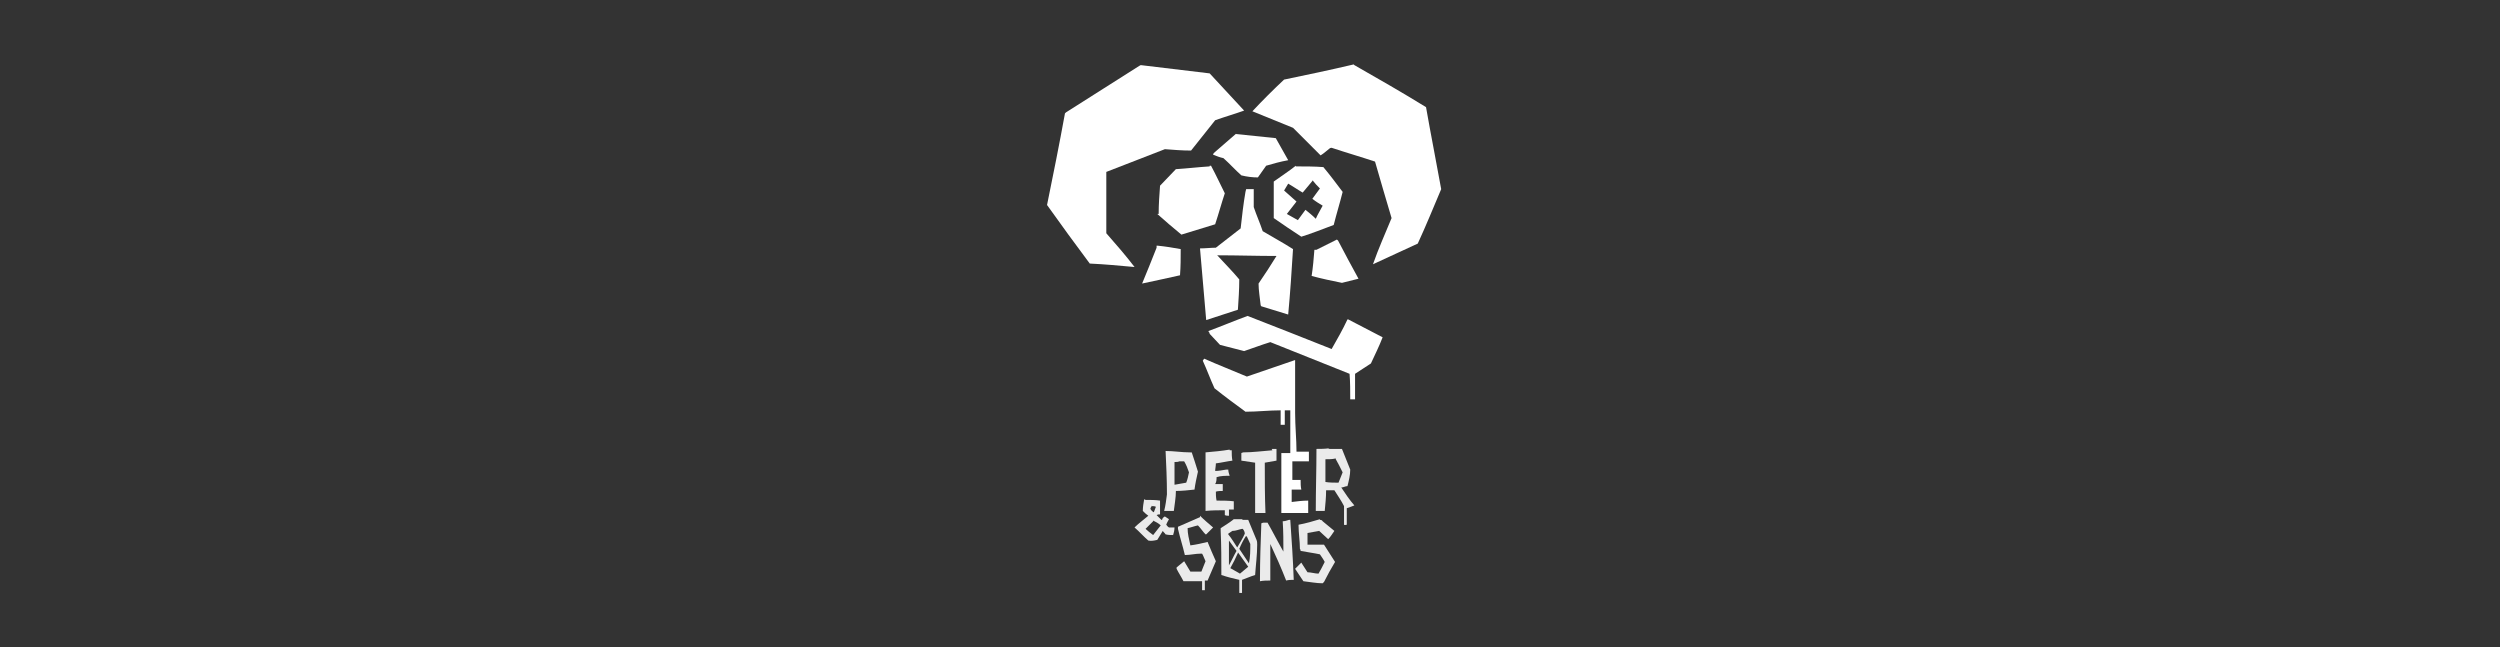<svg width="170" height="44" viewBox="0 0 170 44" fill="none" xmlns="http://www.w3.org/2000/svg">
<rect x="0" y="0" width="170" height="44" fill="#333333" stroke="none"/>
<path fill-rule="evenodd" clip-rule="evenodd" d="M77.572 4.428C79.118 4.615 80.664 4.803 82.257 4.99C83.054 5.833 83.803 6.677 84.6 7.52C83.944 7.755 83.288 7.942 82.632 8.176C82.07 8.879 81.554 9.535 80.992 10.238C80.383 10.238 79.821 10.191 79.212 10.144L75.229 11.69C75.229 13.096 75.229 14.455 75.229 15.861C75.885 16.61 76.541 17.36 77.15 18.157C76.119 18.063 75.135 17.969 74.104 17.922C73.12 16.61 72.136 15.252 71.199 13.94C71.621 11.878 72.043 9.769 72.418 7.708C72.464 7.661 72.511 7.614 72.605 7.567C74.245 6.536 75.838 5.505 77.478 4.475L77.572 4.428Z" fill="white"/>
<path fill-rule="evenodd" clip-rule="evenodd" d="M92.097 4.428C93.737 5.365 95.377 6.302 96.97 7.286C97.298 9.16 97.673 11.034 98.001 12.862C97.485 14.08 96.97 15.345 96.408 16.564C95.377 17.032 94.393 17.501 93.362 17.969C93.737 16.892 94.205 15.861 94.627 14.83C94.252 13.565 93.877 12.3 93.502 10.988C92.519 10.66 91.534 10.378 90.551 10.05C90.551 10.05 90.457 10.05 90.41 10.097C90.223 10.238 90.035 10.425 89.801 10.566C89.192 9.957 88.583 9.348 87.927 8.692C86.99 8.317 86.099 7.942 85.162 7.567C85.865 6.817 86.568 6.115 87.317 5.412C88.911 5.084 90.457 4.756 92.05 4.381L92.097 4.428Z" fill="white"/>
<path fill-rule="evenodd" clip-rule="evenodd" d="M84.037 9.113C84.927 9.207 85.864 9.301 86.754 9.394C87.035 9.91 87.316 10.378 87.598 10.894C87.082 10.988 86.567 11.128 86.098 11.269C85.911 11.55 85.723 11.784 85.536 12.065C85.161 12.065 84.786 12.018 84.411 11.925C83.99 11.55 83.615 11.128 83.193 10.753C82.959 10.706 82.725 10.613 82.49 10.519C82.49 10.425 82.584 10.378 82.678 10.285C83.146 9.863 83.615 9.488 84.083 9.066L84.037 9.113Z" fill="white"/>
<path fill-rule="evenodd" clip-rule="evenodd" d="M82.256 11.269C82.256 11.269 82.303 11.269 82.35 11.269C82.678 11.878 82.959 12.487 83.287 13.143C83.053 13.846 82.865 14.549 82.631 15.251C81.882 15.486 81.085 15.72 80.335 15.954C79.773 15.486 79.211 15.017 78.695 14.549C78.695 14.549 78.742 14.549 78.789 14.549C78.789 13.893 78.836 13.283 78.883 12.627C79.258 12.252 79.586 11.878 79.96 11.503C80.71 11.456 81.507 11.362 82.256 11.315V11.269Z" fill="white"/>
<path fill-rule="evenodd" clip-rule="evenodd" d="M88.115 11.315C88.724 11.315 89.38 11.315 89.989 11.362C90.457 11.925 90.879 12.487 91.301 13.049C91.113 13.799 90.879 14.549 90.692 15.298C89.942 15.579 89.239 15.861 88.49 16.095C87.834 15.673 87.224 15.251 86.615 14.83C86.615 13.986 86.615 13.143 86.615 12.346C87.131 11.971 87.646 11.643 88.115 11.269V11.315ZM89.286 12.299C89.427 12.487 89.567 12.627 89.755 12.815C89.567 13.049 89.427 13.283 89.239 13.518C89.474 13.705 89.708 13.846 89.942 13.986C89.802 14.267 89.614 14.549 89.474 14.877C89.239 14.642 89.005 14.455 88.771 14.267C88.583 14.502 88.443 14.736 88.255 14.97C88.021 14.83 87.74 14.689 87.505 14.549L88.162 13.705C87.88 13.471 87.599 13.19 87.318 12.955C87.412 12.815 87.505 12.627 87.599 12.487C87.927 12.674 88.255 12.909 88.583 13.096C88.817 12.815 89.052 12.534 89.286 12.252V12.299Z" fill="white"/>
<path fill-rule="evenodd" clip-rule="evenodd" d="M84.739 12.861H85.254C85.254 13.283 85.254 13.658 85.254 14.08C85.442 14.642 85.676 15.157 85.864 15.72C86.566 16.141 87.269 16.516 87.925 16.938C87.832 18.437 87.738 19.89 87.597 21.389C86.988 21.202 86.379 21.014 85.77 20.827C85.77 20.827 85.723 20.78 85.723 20.733C85.676 20.265 85.582 19.749 85.582 19.281C86.004 18.672 86.426 18.015 86.801 17.406C85.442 17.406 84.13 17.36 82.771 17.36C83.286 17.922 83.802 18.437 84.27 19C84.27 19.702 84.224 20.358 84.177 21.061C83.474 21.295 82.724 21.53 82.021 21.764C81.881 20.124 81.74 18.531 81.6 16.891C81.975 16.891 82.349 16.844 82.677 16.844C83.24 16.422 83.802 15.954 84.364 15.532C84.458 14.689 84.552 13.845 84.692 13.049L84.739 12.861Z" fill="white"/>
<path fill-rule="evenodd" clip-rule="evenodd" d="M90.925 16.329C90.925 16.329 90.925 16.329 90.972 16.329C91.441 17.219 91.909 18.11 92.378 18.953C92.003 19.047 91.628 19.14 91.253 19.234C90.55 19.094 89.894 18.953 89.191 18.766C89.285 18.157 89.332 17.594 89.379 16.985C89.379 16.985 89.472 16.985 89.519 16.985C89.988 16.751 90.457 16.517 90.925 16.282V16.329Z" fill="white"/>
<path fill-rule="evenodd" clip-rule="evenodd" d="M78.695 16.704C79.21 16.751 79.773 16.845 80.288 16.938C80.288 17.547 80.288 18.11 80.241 18.719C79.398 18.906 78.554 19.094 77.664 19.281C77.992 18.485 78.32 17.688 78.648 16.845C78.648 16.845 78.648 16.751 78.648 16.704H78.695Z" fill="white"/>
<path fill-rule="evenodd" clip-rule="evenodd" d="M84.835 21.483C86.756 22.233 88.677 22.983 90.551 23.733C90.926 23.076 91.301 22.421 91.629 21.718C91.629 21.718 91.629 21.718 91.676 21.718C92.472 22.139 93.222 22.514 94.019 22.936C93.784 23.545 93.503 24.107 93.222 24.716C92.847 24.951 92.519 25.185 92.144 25.419C92.144 25.982 92.144 26.544 92.144 27.153H91.816C91.816 26.591 91.816 25.982 91.77 25.419C89.989 24.716 88.162 23.967 86.381 23.264C85.772 23.451 85.163 23.686 84.601 23.873C84.038 23.733 83.523 23.592 82.961 23.451C82.726 23.217 82.492 22.936 82.258 22.702C82.258 22.655 82.211 22.561 82.164 22.514C83.054 22.186 83.945 21.811 84.835 21.483Z" fill="white"/>
<path fill-rule="evenodd" clip-rule="evenodd" d="M81.883 24.389C82.82 24.81 83.804 25.185 84.788 25.607C85.865 25.232 86.99 24.857 88.068 24.482C88.068 25.701 88.068 26.872 88.068 28.09C88.068 28.981 88.162 29.871 88.162 30.714C88.443 30.714 88.724 30.714 89.005 30.714C89.005 30.948 89.005 31.136 89.005 31.37C88.63 31.37 88.255 31.37 87.88 31.37C87.88 31.792 87.88 32.214 87.88 32.635C88.068 32.635 88.255 32.635 88.443 32.635C88.443 32.87 88.443 33.104 88.49 33.291H87.834C87.834 33.572 87.834 33.854 87.834 34.135C88.208 34.088 88.583 34.041 88.958 34.041C88.958 34.322 88.958 34.603 88.958 34.885C88.349 34.885 87.74 34.885 87.131 34.885C87.131 33.526 87.131 32.214 87.131 30.855C87.131 30.855 87.131 30.855 87.131 30.808C87.318 30.808 87.552 30.808 87.74 30.808V27.903C87.599 27.903 87.505 27.903 87.365 27.903C87.365 28.231 87.365 28.559 87.365 28.887H87.084V27.903C86.287 27.903 85.491 27.997 84.694 27.997C83.991 27.481 83.288 26.966 82.586 26.404C82.305 25.794 82.07 25.138 81.789 24.529L81.883 24.389Z" fill="white"/>
<path opacity="0.9" fill-rule="evenodd" clip-rule="evenodd" d="M86.474 30.526H86.802C86.802 30.808 86.802 31.042 86.802 31.323C86.521 31.37 86.286 31.417 86.005 31.463C86.005 32.588 86.005 33.759 86.052 34.884H85.349C85.349 33.759 85.349 32.588 85.349 31.463C85.021 31.417 84.74 31.37 84.412 31.323C84.412 31.136 84.412 30.995 84.412 30.808C84.412 30.808 84.506 30.761 84.553 30.761C85.209 30.761 85.865 30.667 86.521 30.62L86.474 30.526Z" fill="white"/>
<path opacity="0.9" fill-rule="evenodd" clip-rule="evenodd" d="M90.316 30.526C90.644 30.526 90.925 30.526 91.253 30.526L91.816 31.932C91.816 32.307 91.722 32.682 91.628 33.057C91.487 33.057 91.347 33.15 91.206 33.15C91.487 33.572 91.769 33.994 92.097 34.369C91.956 34.415 91.769 34.509 91.581 34.556C91.581 34.931 91.581 35.306 91.581 35.681C91.534 35.681 91.441 35.727 91.394 35.681C91.394 35.259 91.394 34.837 91.394 34.415C91.206 34.041 90.972 33.713 90.738 33.338C90.55 33.338 90.363 33.338 90.175 33.338C90.175 33.806 90.129 34.275 90.082 34.743H89.473C89.473 33.338 89.519 31.932 89.519 30.573C89.519 30.573 89.519 30.573 89.519 30.526C89.801 30.526 90.082 30.526 90.41 30.48L90.316 30.526ZM90.785 31.136C90.972 31.463 91.113 31.745 91.3 32.12C91.206 32.354 91.113 32.588 91.019 32.822C90.738 32.822 90.41 32.822 90.129 32.775C90.129 32.26 90.129 31.745 90.129 31.229C90.363 31.229 90.597 31.229 90.785 31.182V31.136Z" fill="white"/>
<path opacity="0.9" fill-rule="evenodd" clip-rule="evenodd" d="M83.617 30.62H83.757C83.757 30.854 83.757 31.089 83.804 31.323C83.429 31.37 83.054 31.463 82.679 31.51C82.679 31.698 82.632 31.885 82.632 32.026C82.867 32.026 83.101 31.979 83.382 31.932C83.382 31.932 83.476 31.932 83.523 31.932C83.523 32.073 83.57 32.213 83.617 32.354C83.335 32.354 83.007 32.354 82.726 32.447C82.726 32.588 82.726 32.776 82.632 32.916C82.82 32.916 82.96 32.916 83.148 32.916C83.148 33.057 83.148 33.244 83.148 33.385C83.007 33.385 82.82 33.385 82.679 33.431C82.679 33.619 82.679 33.806 82.726 34.041C83.101 34.041 83.523 34.041 83.898 34.087C83.898 34.275 83.898 34.462 83.898 34.65H83.57V35.071C83.476 35.071 83.382 35.071 83.288 35.025C83.288 34.931 83.288 34.79 83.288 34.697C82.867 34.697 82.445 34.697 81.977 34.743V30.761C82.539 30.714 83.054 30.667 83.617 30.573V30.62Z" fill="white"/>
<path opacity="0.9" fill-rule="evenodd" clip-rule="evenodd" d="M79.258 30.667C79.82 30.667 80.335 30.761 80.898 30.761C80.898 30.761 80.992 30.761 81.038 30.761C81.179 31.182 81.319 31.604 81.46 32.073C81.366 32.494 81.273 32.916 81.226 33.291C80.804 33.338 80.382 33.385 79.961 33.385C79.961 33.853 79.867 34.322 79.82 34.743C79.586 34.743 79.398 34.743 79.164 34.743C79.258 34.369 79.305 33.994 79.352 33.619C79.352 32.635 79.305 31.604 79.258 30.62V30.667ZM80.289 31.37C80.382 31.37 80.476 31.37 80.523 31.37C80.663 31.604 80.757 31.838 80.851 32.12C80.804 32.354 80.757 32.588 80.663 32.822C80.429 32.869 80.148 32.916 79.867 32.963V31.417C80.007 31.417 80.101 31.417 80.195 31.37H80.289Z" fill="white"/>
<path opacity="0.9" fill-rule="evenodd" clip-rule="evenodd" d="M77.898 33.993C78.226 33.993 78.554 33.993 78.882 34.04C78.882 34.368 78.882 34.649 78.882 34.977C78.788 34.977 78.742 34.977 78.648 35.024C78.742 35.118 78.882 35.258 78.976 35.352C78.976 35.352 78.976 35.352 79.023 35.352C79.023 35.258 79.116 35.165 79.21 35.118C79.304 35.165 79.397 35.258 79.491 35.305C79.444 35.399 79.351 35.539 79.304 35.68C79.351 35.727 79.397 35.821 79.491 35.867C79.632 35.867 79.725 35.867 79.866 35.867C79.866 36.055 79.819 36.242 79.772 36.383C79.585 36.383 79.444 36.383 79.257 36.336C79.21 36.242 79.116 36.195 79.07 36.102L78.695 36.711C78.507 36.758 78.273 36.804 78.086 36.758C77.758 36.477 77.476 36.148 77.148 35.867C77.43 35.586 77.758 35.352 78.086 35.071C77.945 34.977 77.851 34.883 77.711 34.743C77.711 34.462 77.758 34.227 77.804 33.946L77.898 33.993ZM78.32 34.415C78.414 34.415 78.507 34.415 78.601 34.462C78.554 34.602 78.507 34.696 78.46 34.837C78.367 34.79 78.273 34.696 78.226 34.602C78.226 34.509 78.32 34.462 78.32 34.368V34.415ZM78.414 35.399C78.601 35.492 78.788 35.586 78.929 35.727C78.742 35.961 78.601 36.148 78.414 36.383C78.226 36.242 78.039 36.102 77.898 35.961C78.086 35.774 78.273 35.586 78.414 35.446V35.399Z" fill="white"/>
<path opacity="0.9" fill-rule="evenodd" clip-rule="evenodd" d="M81.601 35.071C81.882 35.352 82.163 35.587 82.491 35.868C82.351 36.008 82.163 36.196 82.023 36.336C82.023 36.336 82.023 36.336 81.976 36.336C81.788 36.149 81.648 35.915 81.46 35.727C81.226 35.774 80.992 35.868 80.757 35.915C80.757 36.29 80.851 36.664 80.945 37.086C81.32 37.039 81.742 36.946 82.116 36.852C82.304 37.32 82.491 37.742 82.679 38.164C82.491 38.586 82.304 39.054 82.116 39.476C82.07 39.476 81.976 39.476 81.929 39.476V40.132H81.742C81.742 39.944 81.742 39.71 81.742 39.523C81.32 39.523 80.898 39.523 80.476 39.523C80.336 39.242 80.148 38.96 80.008 38.679C80.008 38.679 80.008 38.632 80.008 38.586C80.195 38.445 80.336 38.304 80.523 38.164C80.664 38.398 80.804 38.632 80.945 38.867C81.179 38.867 81.46 38.867 81.695 38.867C81.788 38.632 81.882 38.398 81.976 38.164C81.882 37.976 81.835 37.789 81.742 37.648C81.742 37.648 81.695 37.648 81.648 37.648C81.273 37.648 80.945 37.742 80.57 37.742C80.43 37.133 80.242 36.571 80.102 35.962C80.102 35.915 80.102 35.868 80.102 35.821C80.617 35.587 81.085 35.399 81.601 35.165V35.071Z" fill="white"/>
<path opacity="0.9" fill-rule="evenodd" clip-rule="evenodd" d="M84.458 35.352C84.599 35.352 84.74 35.352 84.88 35.352C85.067 35.821 85.255 36.243 85.442 36.711C85.489 36.805 85.489 36.946 85.489 37.039C85.489 37.742 85.395 38.398 85.349 39.101C85.021 39.195 84.74 39.335 84.458 39.429C84.458 39.71 84.458 39.991 84.458 40.319C84.412 40.319 84.318 40.319 84.271 40.319V39.429C83.849 39.335 83.474 39.242 83.053 39.101C83.053 38.117 83.053 37.086 83.006 36.102C83.006 36.055 83.006 35.962 83.006 35.915C83.287 35.727 83.615 35.54 83.896 35.306C84.13 35.306 84.318 35.306 84.505 35.306L84.458 35.352ZM84.505 35.962C84.599 36.055 84.646 36.196 84.646 36.29C84.505 36.618 84.318 36.899 84.13 37.227C83.943 36.946 83.756 36.618 83.521 36.337C83.521 36.337 83.521 36.337 83.521 36.29C83.615 36.243 83.709 36.149 83.802 36.102C84.037 36.102 84.224 36.008 84.458 35.962H84.505ZM84.74 36.477C84.74 36.477 84.74 36.477 84.786 36.477C84.88 36.664 84.927 36.805 85.021 36.992C85.021 37.414 85.021 37.883 84.927 38.304C84.693 37.977 84.505 37.648 84.271 37.321C84.412 36.992 84.552 36.711 84.74 36.43V36.477ZM83.568 36.758C83.756 36.992 83.896 37.227 84.084 37.461C83.896 37.789 83.756 38.117 83.568 38.445C83.568 37.883 83.568 37.367 83.568 36.805V36.758ZM84.177 37.555C84.412 37.883 84.646 38.211 84.88 38.539C84.693 38.679 84.505 38.867 84.318 39.007C84.084 38.867 83.896 38.773 83.662 38.633C83.849 38.304 84.037 37.93 84.177 37.602V37.555Z" fill="white"/>
<path opacity="0.9" fill-rule="evenodd" clip-rule="evenodd" d="M87.646 35.352H87.739C87.833 36.711 87.927 38.07 87.974 39.429C87.786 39.429 87.646 39.429 87.458 39.476C87.13 38.633 86.755 37.789 86.381 36.992C86.381 37.836 86.381 38.633 86.381 39.476C86.146 39.476 85.912 39.476 85.678 39.523C85.678 39.476 85.678 39.429 85.678 39.382C85.678 38.117 85.725 36.852 85.771 35.587C85.771 35.587 85.865 35.54 85.912 35.54C86.006 35.54 86.053 35.54 86.146 35.54C86.146 35.54 86.146 35.54 86.193 35.54C86.568 36.196 86.896 36.852 87.271 37.508C87.271 36.805 87.271 36.149 87.224 35.446C87.365 35.446 87.505 35.399 87.646 35.352Z" fill="white"/>
<path opacity="0.9" fill-rule="evenodd" clip-rule="evenodd" d="M89.753 35.352C89.8 35.352 89.894 35.352 89.941 35.446C90.222 35.681 90.456 35.868 90.737 36.102C90.597 36.29 90.503 36.477 90.316 36.664C90.128 36.477 89.894 36.29 89.706 36.102C89.472 36.149 89.191 36.196 88.91 36.243V37.039C89.285 37.039 89.659 37.039 90.034 37.039C90.269 37.414 90.55 37.836 90.784 38.211C90.503 38.679 90.269 39.101 90.034 39.57C90.034 39.57 89.987 39.616 89.941 39.663C89.519 39.663 89.05 39.57 88.629 39.523C88.441 39.242 88.254 38.96 88.066 38.679C88.207 38.539 88.347 38.398 88.488 38.258C88.629 38.492 88.769 38.679 88.91 38.914C89.144 38.914 89.425 39.007 89.659 39.007C89.8 38.773 89.941 38.492 90.081 38.211C89.987 38.023 89.847 37.836 89.753 37.695C89.332 37.602 88.91 37.555 88.441 37.461C88.441 37.461 88.441 37.367 88.394 37.321C88.394 36.805 88.301 36.243 88.301 35.727C88.301 35.727 88.301 35.727 88.301 35.681C88.816 35.587 89.285 35.446 89.753 35.306V35.352Z" fill="white"/>
</svg>
